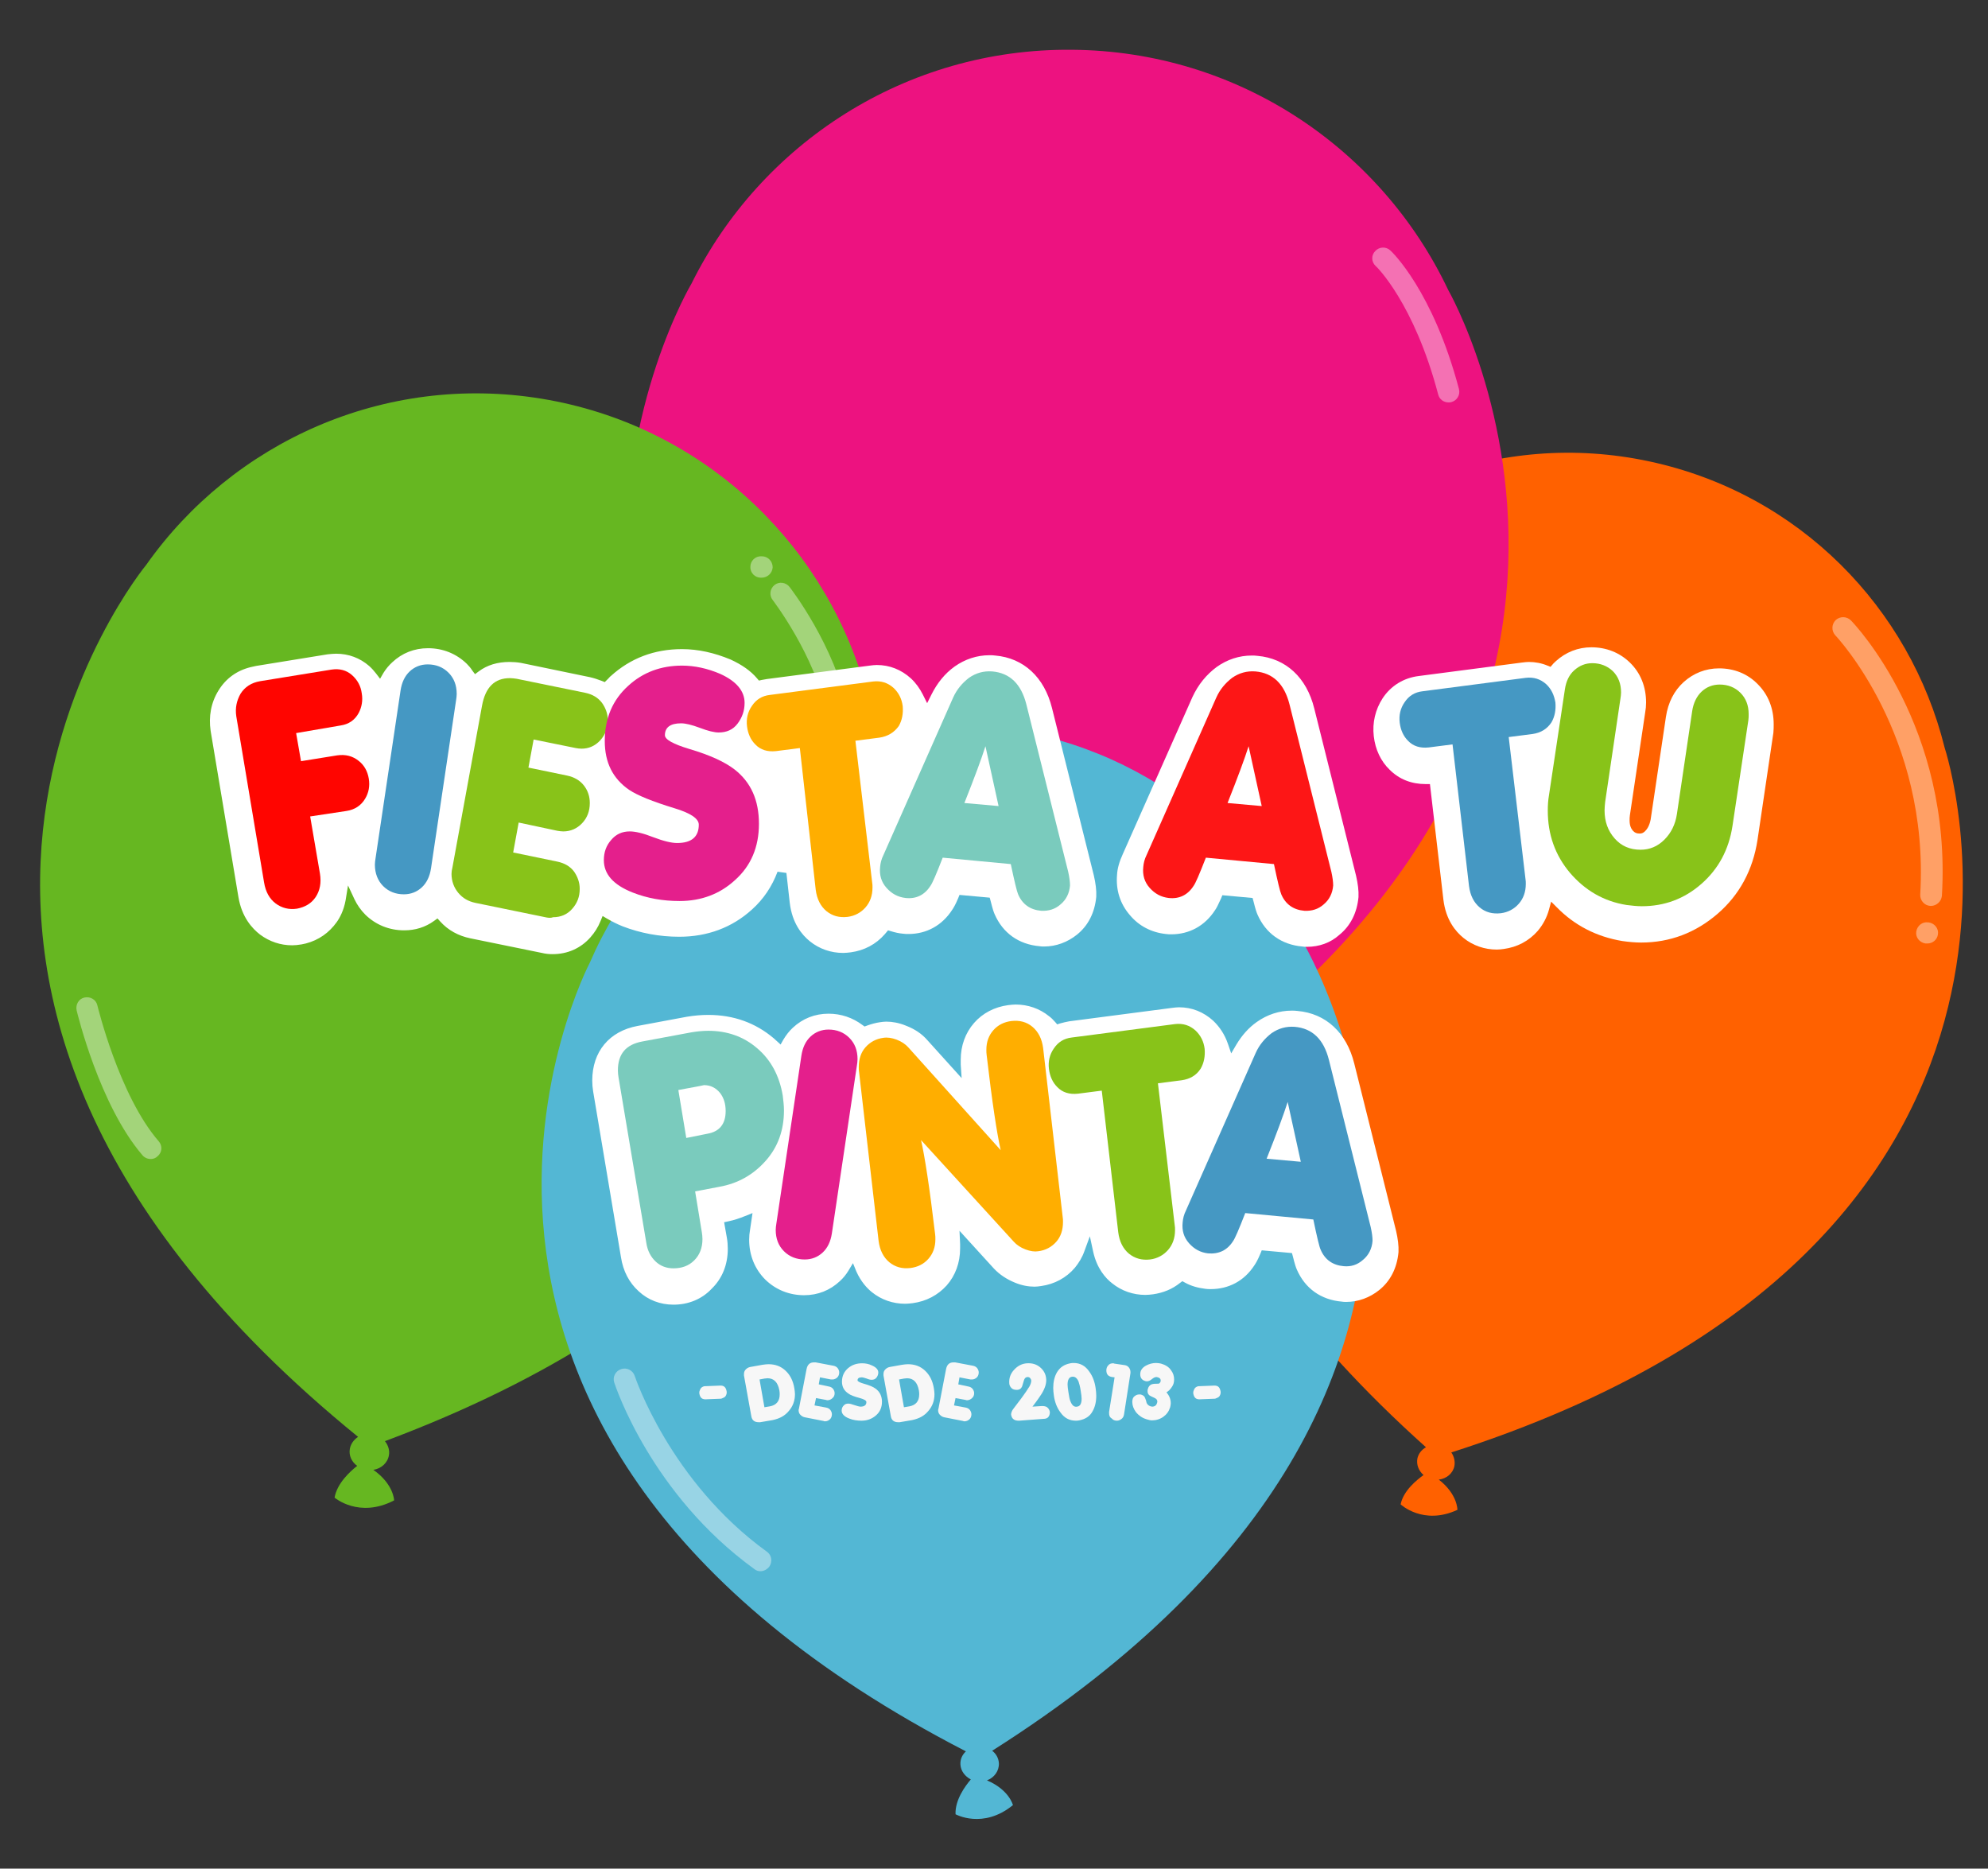 <?xml version="1.0" encoding="UTF-8"?> <!-- Generator: Adobe Illustrator 23.0.2, SVG Export Plug-In . SVG Version: 6.00 Build 0) --> <svg xmlns="http://www.w3.org/2000/svg" xmlns:xlink="http://www.w3.org/1999/xlink" version="1.1" id="Capa_1" x="0px" y="0px" viewBox="0 0 651.2 612" style="enable-background:new 0 0 651.2 612;" xml:space="preserve"><rect x="0" y="0" width="651.2" height="612" fill="#333333" stroke="none"/> <style type="text/css"> .st0{fill:#FF6100;} .st1{fill:#ED1280;} .st2{fill:#66B721;} .st3{fill:#53B7D4;} .st4{opacity:0.4;fill:#FFFFFF;} .st5{fill:#FFFFFF;} .st6{fill:#FF0500;} .st7{fill:#4598C3;} .st8{fill:#88C319;} .st9{fill:#E41F8C;} .st10{fill:#FFAE00;} .st11{fill:#7ACBBD;} .st12{fill:#FD1616;} .st13{fill:#F7F7F7;} </style> <g> <g> <path class="st0" d="M637,244.9c-11.3-45.7-47.6-83.3-96.8-93.8c-49.1-10.5-97.7,9.1-126.6,46.2c0,0-114.9,125.9,53.5,276.7 c-1.4,0.8-2.4,2-2.8,3.6c-0.4,2.1,0.4,4.1,2,5.5c-2.2,1.6-6.6,5.1-7.5,9.6c0,0,7.4,7,18.6,1.8c0,0,0.1-5.1-6.1-9.9 c2.5-0.3,4.6-2,5.1-4.4c0.3-1.6-0.1-3.2-1-4.5C690.7,406.6,637,244.9,637,244.9z"></path> <path class="st1" d="M474.4,95c-21.9-46.2-68.7-78.3-123.3-78.7c-54.5-0.5-101.9,30.8-124.6,76.6c0,0-94.9,158.9,116.9,282.7 c-1.3,1.1-2.1,2.7-2.2,4.5c0,2.3,1.3,4.3,3.4,5.4c-2,2.2-5.9,6.9-5.9,11.8c0,0,9.4,5.8,20.2-2.2c0,0-1-5.4-8.6-9.2 c2.6-0.9,4.4-3.1,4.5-5.8c0-1.8-0.8-3.4-2.1-4.5C566.6,255.4,474.4,95,474.4,95z"></path> <path class="st2" d="M282.9,223.5c-14-47-53.8-84.4-105.4-92.9c-51.7-8.5-101.3,14.3-129.6,54.4c0,0-113.4,136.9,69.4,285.6 c-1.4,0.9-2.4,2.3-2.7,3.9c-0.4,2.2,0.6,4.3,2.4,5.6c-2.3,1.8-6.6,5.7-7.4,10.4c0,0,8,6.9,19.5,0.9c0,0-0.1-5.3-6.8-10 c2.6-0.4,4.7-2.3,5.1-4.8c0.3-1.7-0.3-3.3-1.3-4.6C346.8,389.4,282.9,223.5,282.9,223.5z"></path> <path class="st3" d="M424.8,305.1c-22.7-42-68.1-69.7-119-67.5c-51,2.3-93.7,33.9-112.6,77.7c0,0-80.8,153.1,123.2,258.3 c-1.2,1.1-1.9,2.6-1.8,4.3c0.1,2.1,1.5,3.9,3.4,4.9c-1.8,2.1-5.2,6.7-5,11.4c0,0,9,5,18.8-3c0,0-1.2-5-8.5-8.1 c2.4-0.9,4-3.1,3.9-5.6c-0.1-1.7-0.9-3.1-2.2-4.1C518.9,450.5,424.8,305.1,424.8,305.1z"></path> <path class="st4" d="M632.5,296.7c-0.1,0-0.1,0-0.2,0c-1.9-0.1-3.4-1.8-3.3-3.7c3.1-52.2-27.5-84.6-27.8-84.9 c-1.3-1.4-1.3-3.6,0.1-5c1.4-1.3,3.6-1.3,5,0.1c1.4,1.4,33.1,34.9,29.8,90.2C635.9,295.3,634.3,296.7,632.5,296.7z"></path> <path class="st4" d="M474.5,131.8c-1.6,0-3-1-3.4-2.6c-7.9-30-20.3-42-20.5-42.1c-1.4-1.3-1.5-3.5-0.1-4.9 c1.3-1.4,3.5-1.5,4.9-0.2c0.6,0.5,14,13.3,22.5,45.4c0.5,1.9-0.6,3.8-2.5,4.3C475.1,131.8,474.8,131.8,474.5,131.8z"></path> <path class="st4" d="M249.1,514.6c-0.7,0-1.4-0.2-2-0.7c-33.7-24.4-45.4-59.6-45.9-61.1c-0.6-1.8,0.4-3.8,2.3-4.4 c1.8-0.6,3.8,0.4,4.4,2.2c0.1,0.3,11.5,34.6,43.3,57.6c1.6,1.1,1.9,3.3,0.8,4.9C251.2,514.1,250.1,514.6,249.1,514.6z"></path> <path class="st4" d="M49.4,379.6c-1,0-2-0.4-2.7-1.2c-14.1-16.4-21.3-46.3-21.6-47.5c-0.4-1.9,0.7-3.8,2.6-4.2 c1.9-0.4,3.8,0.7,4.2,2.6c0.1,0.3,7.1,29.5,20.1,44.5c1.3,1.5,1.1,3.7-0.4,4.9C51,379.3,50.2,379.6,49.4,379.6z"></path> <path class="st4" d="M274.5,237.1c-1.6,0-3.1-1.1-3.4-2.8c-4.3-20.1-17.9-37.6-18-37.8c-1.2-1.5-0.9-3.7,0.6-4.9 c1.5-1.2,3.7-0.9,4.9,0.6c0.6,0.8,14.7,19,19.3,40.7c0.4,1.9-0.8,3.8-2.7,4.2C275,237,274.8,237.1,274.5,237.1z"></path> <path class="st4" d="M249.5,189.2C249.5,189.2,249.5,189.2,249.5,189.2l-0.3,0c-1.9,0-3.5-1.6-3.4-3.6c0-1.9,1.6-3.5,3.6-3.4h0.2 c1.9,0,3.5,1.6,3.5,3.6C253,187.7,251.4,189.2,249.5,189.2z"></path> <path class="st4" d="M631.4,309c-0.2,0-0.3,0-0.5,0l-0.2,0c-1.9-0.3-3.3-2-3-3.9c0.3-1.9,2-3.3,3.9-3l0.2,0c1.9,0.3,3.3,2,3,3.9 C634.6,307.7,633.1,309,631.4,309z"></path> <g> <path class="st5" d="M181,312.5c-1.1,0-2.3-0.1-3.5-0.4l-23.5-4.8c-3.8-0.8-7.2-2.6-9.8-5.5l-0.9-1l-1.1,0.8 c-2.9,2.1-6.2,3.1-9.8,3.1c-4.9,0-9.3-1.8-12.7-5.1c-1.5-1.5-2.7-3.2-3.6-5.1L114,290l-0.8,4.9c-0.6,3.3-1.9,5.7-2.9,7.1 c-2.5,3.5-5.9,5.9-10.1,7c-0.5,0.1-0.9,0.2-1.4,0.3c-1.2,0.2-2.2,0.3-3.1,0.3c-3.8,0-7.4-1.2-10.5-3.5c-2.6-2-6-5.7-7.1-12.3 L69,239.4c-0.7-4.7,0.1-9.3,2.6-13.3c2.4-3.9,6-6.5,10.5-7.6c0.6-0.1,1.2-0.3,1.8-0.4l23.4-3.8c1-0.1,1.9-0.2,2.8-0.2 c4.1,0,7.8,1.4,10.8,4c0.9,0.8,1.6,1.6,2.3,2.5l1.3,1.7l1.1-1.9c0.8-1.3,1.8-2.5,2.9-3.5c3.2-3,7.2-4.6,11.7-4.6 c4.9,0,9.3,1.8,12.7,5.1c0.7,0.7,1.3,1.4,1.8,2.2l0.9,1.2l1.2-0.9c2.8-2.1,6.2-3.1,10.1-3.1c1.2,0,2.5,0.1,3.7,0.3l22.7,4.7 c1.3,0.3,2.5,0.7,3.8,1.2l1,0.4l1.2-1.2c0.3-0.3,0.5-0.6,0.8-0.8c6.4-5.8,14.2-8.8,23.3-8.8c5.3,0,10.6,1.2,15.9,3.4 c3.7,1.7,6.6,3.7,8.7,6.2l0.6,0.7l0.9-0.2c0.6-0.1,1.1-0.2,1.7-0.3l33.7-4.4c0.8-0.1,1.6-0.2,2.3-0.2c4.2,0,8,1.5,11.2,4.4 c1.6,1.5,2.9,3.3,3.9,5.3l1.4,2.8l1.4-2.8c1.9-3.8,4.4-6.9,7.6-9.2c3.4-2.4,7.3-3.7,11.4-3.7c0.6,0,1.3,0,1.9,0.1 c9.3,0.8,16.1,7.1,18.6,17.2l13.7,54.8c0.6,2.6,0.9,4.9,0.8,7c-0.5,5.3-2.7,9.5-6.3,12.4c-3.1,2.5-6.9,3.9-10.8,3.9 c-0.5,0-1,0-1.5-0.1c-6.8-0.6-12-4.3-14.7-10.5c-0.3-0.7-0.6-1.5-1.3-4.3l-0.3-1.1l-9.9-0.9l-0.4,1c-1,2.4-1.6,3.3-2,3.9 c-3.3,5.1-8.4,7.9-14.3,7.9c-0.6,0-1.2,0-1.8-0.1c-1.3-0.1-2.6-0.4-3.9-0.8l-1-0.3l-1.1,1.3c-2.9,3.3-6.7,5.3-11.1,5.9 c-0.9,0.1-1.7,0.2-2.5,0.2c-4,0-7.8-1.3-10.9-3.8c-2.6-2.1-5.8-5.9-6.6-12.6l-1.1-9.8l-2.9-0.4c-1.8,4.8-4.6,9-8.4,12.4 c-6.5,5.9-14.6,8.9-23.8,8.9c-6.5,0-12.8-1.2-18.5-3.4c-1.8-0.7-3.5-1.6-5.1-2.5l-1.5-0.9l-0.7,1.7c-0.8,2-1.9,3.7-3.3,5.3 C190.2,310.6,185.9,312.5,181,312.5z"></path> <path class="st5" d="M428.1,310.1c-0.5,0-1,0-1.5-0.1c-6.8-0.6-12-4.3-14.7-10.5c-0.3-0.7-0.6-1.5-1.3-4.3l-0.3-1.1l-9.9-0.9 l-0.4,1c-1,2.2-1.5,3.2-2,3.9c-3.3,5.1-8.4,7.9-14.3,7.9c-0.6,0-1.2,0-1.8-0.1c-4.7-0.5-8.8-2.6-11.8-6.2 c-3.2-3.7-4.6-8.2-4.2-13.1c0.1-2.2,0.8-4.5,1.9-6.9l22.8-51.4c1.9-4.1,4.6-7.4,8-9.9c3.4-2.4,7.3-3.7,11.4-3.7 c0.6,0,1.3,0,1.9,0.1c9.3,0.8,16.1,7.1,18.6,17.2l13.7,54.8c0.6,2.6,0.9,4.9,0.8,7c-0.5,5.3-2.7,9.5-6.3,12.4 C435.8,308.8,432.1,310.1,428.1,310.1z"></path> <path class="st5" d="M490.3,311c-4,0-7.8-1.3-10.9-3.8c-2.6-2.1-5.8-5.9-6.6-12.6l-4.4-37.8h-1.4c-4.7,0-8.7-1.6-11.8-4.7 c-2.9-2.8-4.7-6.6-5.2-11c-0.5-4.4,0.5-8.7,2.9-12.4c2.7-4.1,6.9-6.7,11.9-7.3l33.7-4.4c0.8-0.1,1.6-0.2,2.3-0.2 c2.1,0,4.2,0.4,6.1,1.2l1,0.4l0.7-0.8c0.3-0.4,0.7-0.7,1.1-1.1c3.2-2.9,7.2-4.5,11.6-4.5c4.8,0,9.2,1.7,12.6,5 c3.5,3.4,5.3,7.9,5.3,13.1c0,1.1-0.1,2.2-0.3,3.3l-5,33.6c-0.1,0.6-0.1,1.2-0.1,1.7c0,1.9,0.6,2.8,1.1,3.4 c0.6,0.6,1.1,0.9,2.2,0.9c0.7,0,1.2-0.2,1.8-0.8c0.6-0.6,1.4-1.7,1.8-3.8l5-33.6c0.7-4.7,2.7-8.6,5.8-11.4 c3.2-2.9,7.2-4.5,11.6-4.5c5,0,9.4,1.8,12.7,5.2c3.4,3.4,5.2,7.9,5.2,13.1c0,0.9,0,1.8-0.1,2.8l-5.2,35.1 c-1.5,9.8-5.9,18-13.1,24.2c-7.2,6.2-15.6,9.4-25,9.4c-2,0-4.1-0.2-6.2-0.5c-8.4-1.4-15.6-5.1-21.4-11l-1.9-1.9l-0.7,2.6 c-0.7,2.6-2,5-3.7,7c-2.9,3.3-6.7,5.3-11.1,5.9C491.9,310.9,491.1,311,490.3,311z"></path> <path class="st5" d="M220.6,427.3c-4.3,0-8.3-1.5-11.4-4.4c-3.1-2.8-5.1-6.6-5.8-11.2l-9.1-54.2c-0.2-1.2-0.3-2.4-0.3-3.6 c0-9.5,5.6-16.2,14.9-17.9l16.1-3c2.4-0.4,4.7-0.6,7-0.6c8.3,0,15.5,2.6,21.5,7.7l2.2,2l0.9-1.6c0.9-1.5,1.9-2.8,3.1-3.9 c3.2-3,7.2-4.6,11.7-4.6c4.1,0,7.9,1.3,11.1,3.7l0.7,0.5l0.8-0.3c1.4-0.5,2.8-0.9,4.2-1.1c0.7-0.1,1.4-0.2,2.1-0.2 c2,0,4.2,0.4,6.4,1.3c2.9,1.1,5.3,2.7,7.1,4.8l11.2,12.4l-0.3-4.4c0-0.5,0-1.1,0-1.6c0-4.6,1.5-8.8,4.4-12.1 c2.8-3.2,6.7-5.2,11.1-5.8c0.9-0.1,1.7-0.2,2.5-0.2c4,0,7.8,1.3,10.9,3.8c0.7,0.5,1.4,1.2,2.1,2l0.6,0.7l0.9-0.3 c1-0.3,2-0.5,3-0.7l33.7-4.4c0.8-0.1,1.6-0.2,2.3-0.2c4.2,0,8,1.5,11.2,4.4c2.2,2.1,3.8,4.6,4.8,7.5l1.1,3.2l1.7-2.9 c1.8-3,4-5.5,6.7-7.4c3.4-2.4,7.3-3.7,11.4-3.7c0.6,0,1.3,0,1.9,0.1c9.3,0.8,16.1,7.1,18.6,17.2l13.7,54.8c0.6,2.6,0.9,4.9,0.8,7 c-0.5,5.3-2.7,9.5-6.3,12.4c-3.1,2.5-6.9,3.9-10.8,3.9c-0.5,0-1,0-1.5-0.1c-6.8-0.6-12-4.3-14.7-10.5c-0.3-0.7-0.6-1.5-1.3-4.3 l-0.3-1.1l-9.9-0.9l-0.4,1c-1,2.4-1.6,3.3-2,3.9c-3.3,5.1-8.4,7.8-14.3,7.8c-0.6,0-1.2,0-1.8-0.1c-2.4-0.3-4.6-0.9-6.6-2 l-0.9-0.5l-0.8,0.6c-2.5,2-5.4,3.2-8.8,3.7c-0.9,0.1-1.7,0.2-2.5,0.2c-4,0-7.8-1.3-10.9-3.8c-2.2-1.7-5-4.9-6.2-10.3l-1.1-5.1 l-1.8,4.9c-0.7,2-1.8,3.8-3.1,5.4c-2.8,3.3-6.7,5.4-11.1,6c-0.7,0.1-1.4,0.2-2.1,0.2c-2.1,0-4.2-0.4-6.4-1.3 c-2.7-1.1-5-2.6-6.9-4.6l-11.3-12.4l0.2,4.3c0,0.5,0,1,0,1.5c0,4.6-1.5,8.8-4.4,12.1c-2.9,3.2-6.7,5.2-11.1,5.8 c-0.9,0.1-1.7,0.2-2.5,0.2c-4,0-7.8-1.3-10.9-3.8c-1.5-1.2-3.6-3.4-5.1-6.8l-1.1-2.7l-1.5,2.5c-0.8,1.3-1.7,2.4-2.8,3.4 c-3.2,3-7.2,4.6-11.7,4.6c-4.9,0-9.3-1.8-12.7-5.1c-3.4-3.4-5.3-7.9-5.3-13.1c0-1.1,0.1-2.2,0.3-3.3l0.8-5.4l-2.5,1 c-1.7,0.7-3.5,1.3-5.4,1.7l-1.4,0.3l0.9,5.1c0.2,1.1,0.3,2.4,0.3,3.6c0,5.2-1.8,9.7-5.3,13.1 C229.9,425.5,225.5,427.3,220.6,427.3z"></path> <path class="st6" d="M111.6,237.6L97,240.1l1.6,9.2l11.8-1.9c2.8-0.4,5.1,0.2,7.1,1.8c1.8,1.4,2.9,3.4,3.3,5.8 c0.4,2.4,0,4.6-1.2,6.6c-1.3,2.2-3.4,3.6-6.1,4l-11.9,1.8l3.2,18.7c0.5,3,0,5.6-1.4,7.7c-1.4,2.1-3.5,3.3-6.1,3.8 c-2.6,0.4-5-0.2-7-1.7c-2-1.5-3.3-3.8-3.8-6.9l-9.1-54.4c-0.4-2.7,0.1-5.1,1.4-7.4c1.4-2.2,3.5-3.6,6.4-4.1l23.4-3.8 c2.6-0.4,4.9,0.2,6.7,1.8c1.8,1.6,2.9,3.6,3.2,6c0.4,2.3,0,4.5-1,6.4C116.2,235.9,114.2,237.2,111.6,237.6z"></path> <path class="st7" d="M122.8,283.2c0-0.7,0.1-1.3,0.2-2l8.2-55c0.4-2.7,1.4-4.8,3-6.3c1.6-1.5,3.6-2.3,5.9-2.3 c2.7,0,5,0.9,6.8,2.7c1.8,1.8,2.7,4.1,2.7,7c0,0.7-0.1,1.3-0.2,2l-8.2,55c-0.4,2.7-1.4,4.8-3,6.3c-1.6,1.5-3.6,2.3-5.9,2.3 c-2.7,0-5-0.9-6.8-2.7C123.8,288.5,122.8,286.1,122.8,283.2z"></path> <path class="st8" d="M179.1,300.5l-23.4-4.8c-2.3-0.5-4.1-1.5-5.6-3.3c-1.4-1.7-2.2-3.8-2.2-6.2c0-0.6,0.1-1.3,0.3-2.1l9.7-53 c1.1-6,4.1-9,9.1-9c0.7,0,1.5,0.1,2.2,0.2l22.5,4.6c2.4,0.5,4.2,1.6,5.5,3.3c1.2,1.7,1.9,3.6,1.9,5.7c0,2.6-0.8,4.7-2.5,6.6 c-1.7,1.8-3.7,2.7-6.1,2.7c-0.7,0-1.3-0.1-1.9-0.2l-13.8-2.8l-1.7,9.2l12.6,2.6c2.4,0.5,4.3,1.6,5.6,3.3c1.3,1.7,1.9,3.6,1.9,5.7 c0,2.6-0.8,4.8-2.5,6.6c-1.7,1.8-3.8,2.7-6.2,2.7c-0.6,0-1.3-0.1-1.9-0.2l-12.7-2.7l-1.8,9.8l14.5,3c2.3,0.5,4.1,1.5,5.4,3.2 c1.2,1.7,1.9,3.6,1.9,5.7c0,2.6-0.8,4.7-2.5,6.6c-1.6,1.8-3.7,2.7-6.2,2.7C180.4,300.7,179.8,300.6,179.1,300.5z"></path> <path class="st9" d="M222.6,295.1c-5.5,0-10.6-0.9-15.4-2.8c-6.3-2.5-9.4-6-9.4-10.6c0-2.6,0.8-4.8,2.4-6.6 c1.6-1.9,3.6-2.8,6.1-2.8c1.8,0,4.4,0.6,7.7,1.9c3.4,1.3,6,1.9,7.8,1.9c4.7,0,7.1-2,7.1-6c0-2-2.7-3.8-8-5.4 c-7.2-2.2-12.1-4.2-14.8-6c-5.4-3.7-8-9-8-16c0-7.5,2.6-13.5,7.7-18.1c4.8-4.4,10.7-6.6,17.6-6.6c4.1,0,8.3,0.9,12.5,2.7 c5.3,2.4,8,5.6,8,9.5c0,2.6-0.8,4.8-2.3,6.8c-1.5,2-3.6,2.9-6.2,2.9c-1.4,0-3.5-0.5-6.1-1.5c-2.7-1-4.7-1.5-6.2-1.5 c-3.5,0-5.3,1.3-5.3,3.9c0,1.4,2.7,2.9,8,4.5c6.8,2,11.7,4.3,14.8,6.7c5.4,4.2,8,10.1,8,17.8c0,7.6-2.6,13.8-7.9,18.5 C235.8,292.8,229.7,295.1,222.6,295.1z"></path> <path class="st10" d="M288,241.6l-7.8,1l5.5,46.5c0.1,0.5,0.1,1,0.1,1.6c0,2.6-0.8,4.8-2.3,6.5c-1.5,1.7-3.5,2.8-5.9,3.1 c-2.7,0.3-4.9-0.3-6.9-1.9c-1.9-1.6-3.1-3.9-3.5-7L262,245l-7.8,1c-2.8,0.3-5.1-0.4-6.8-2.2c-1.5-1.5-2.4-3.5-2.7-5.9 c-0.3-2.4,0.2-4.7,1.6-6.7c1.4-2.1,3.3-3.3,5.9-3.6l33.8-4.4c2.6-0.3,4.8,0.4,6.7,2.1c1.7,1.6,2.7,3.6,3,6 c0.2,2.4-0.2,4.6-1.3,6.5C292.9,239.9,290.8,241.2,288,241.6z"></path> <path class="st11" d="M341.1,298.3c-3.6-0.3-6.2-2.1-7.6-5.4c-0.4-0.9-1.2-4.2-2.4-9.9l-22.3-2.1c-2.1,5.4-3.4,8.4-4,9.2 c-1.9,3-4.7,4.4-8.2,4c-2.5-0.3-4.5-1.4-6.2-3.3c-1.7-1.9-2.4-4.2-2.1-6.9c0.1-1.2,0.4-2.5,1.1-3.9l22.8-51.5 c1.2-2.7,3-4.8,5.2-6.5c2.3-1.6,4.8-2.3,7.6-2.1c5.8,0.5,9.5,4.1,11.2,10.8l13.7,54.8c0.4,1.8,0.6,3.3,0.6,4.5 c-0.2,2.6-1.3,4.7-3.1,6.2C345.6,297.8,343.5,298.4,341.1,298.3z M322.8,244.4c-1.3,4.1-3.6,10.3-6.9,18.6l11.2,1L322.8,244.4z"></path> <path class="st12" d="M427.3,298.3c-3.6-0.3-6.2-2.1-7.6-5.4c-0.4-0.9-1.2-4.2-2.4-9.9l-22.3-2.1c-2.1,5.4-3.4,8.4-4,9.2 c-1.9,3-4.7,4.4-8.2,4c-2.5-0.3-4.5-1.4-6.2-3.3c-1.7-1.9-2.4-4.2-2.1-6.9c0.1-1.2,0.4-2.5,1.1-3.9l22.8-51.5 c1.2-2.7,3-4.8,5.2-6.5c2.3-1.6,4.8-2.3,7.6-2.1c5.8,0.5,9.5,4.1,11.2,10.8l13.7,54.8c0.4,1.8,0.6,3.3,0.6,4.5 c-0.2,2.6-1.3,4.7-3.1,6.2C431.8,297.8,429.7,298.4,427.3,298.3z M409,244.4c-1.3,4.1-3.6,10.3-6.9,18.6l11.2,1L409,244.4z"></path> <path class="st7" d="M502,240.4l-7.8,1l5.5,46.5c0.1,0.5,0.1,1.1,0.1,1.6c0,2.6-0.8,4.8-2.3,6.5c-1.5,1.7-3.5,2.8-5.9,3.1 c-2.7,0.3-5-0.3-6.9-1.9c-1.9-1.6-3.1-3.9-3.5-7l-5.4-46.4l-7.8,1c-2.8,0.3-5.1-0.4-6.8-2.2c-1.5-1.5-2.4-3.5-2.7-5.9 c-0.3-2.4,0.2-4.7,1.6-6.7c1.4-2.1,3.3-3.3,5.9-3.6l33.8-4.4c2.6-0.3,4.8,0.4,6.7,2.1c1.7,1.6,2.6,3.6,3,6 c0.2,2.4-0.2,4.6-1.3,6.5C506.8,238.7,504.8,240,502,240.4z"></path> <path class="st8" d="M532.8,296.4c-7.5-1.2-13.6-4.8-18.5-10.5c-4.9-5.8-7.3-12.6-7.3-20.4c0-1.7,0.1-3.4,0.4-5.1l5.2-34.6 c0.4-2.7,1.4-4.8,3.1-6.3c1.7-1.5,3.6-2.3,5.9-2.3c2.6,0,4.9,0.9,6.7,2.6c1.8,1.8,2.7,4.1,2.7,7c0,0.7-0.1,1.3-0.2,2l-5,33.8 c-0.1,1-0.2,1.9-0.2,2.8c0,3.7,1.1,6.7,3.3,9.2c2.2,2.5,5,3.7,8.5,3.7c3,0,5.6-1.1,7.8-3.3c2.2-2.2,3.6-5,4.1-8.4l5-33.7 c0.4-2.7,1.5-4.9,3.1-6.4c1.6-1.5,3.6-2.3,5.9-2.3c2.7,0,5,0.9,6.8,2.7c1.8,1.8,2.7,4.1,2.7,7c0,0.7,0,1.3-0.1,2l-5.2,34.6 c-1.2,7.8-4.6,14.1-10.2,19c-5.6,4.9-12.1,7.3-19.5,7.3C536.1,296.8,534.5,296.6,532.8,296.4z"></path> <path class="st11" d="M235.6,388.7l-7.9,1.5l2.2,13.4c0.1,0.7,0.2,1.4,0.2,2.2c0,2.9-0.9,5.2-2.7,7c-1.8,1.8-4.1,2.6-6.8,2.6 c-2.2,0-4.2-0.7-5.8-2.2c-1.6-1.5-2.7-3.5-3.1-6.2l-9.1-54.2c-0.1-0.7-0.2-1.4-0.2-2.2c0-5.4,2.6-8.5,8-9.5l16.1-3 c1.8-0.3,3.7-0.5,5.5-0.5c6.2,0,11.6,1.9,16,5.7c4.5,3.8,7.3,9,8.4,15.5c0.2,1.7,0.4,3.3,0.4,4.9c0,6.5-2,12-6,16.5 C246.8,384.7,241.8,387.6,235.6,388.7z M229.2,355.7l-7,1.3l2.6,15.7l7-1.4c3.9-0.7,5.9-3.2,5.9-7.4c0-2.4-0.6-4.3-1.8-5.9 c-1.4-1.7-3.1-2.6-5.3-2.6C230.2,355.5,229.7,355.6,229.2,355.7z"></path> <path class="st9" d="M254.1,402.8c0-0.7,0.1-1.3,0.2-2l8.2-55c0.4-2.7,1.4-4.8,3-6.3c1.6-1.5,3.6-2.3,5.9-2.3 c2.7,0,5,0.9,6.8,2.7c1.8,1.8,2.7,4.1,2.7,7c0,0.7-0.1,1.3-0.2,2l-8.2,55c-0.4,2.7-1.4,4.8-3,6.3c-1.6,1.5-3.6,2.3-5.9,2.3 c-2.7,0-5-0.9-6.8-2.7C255,408,254.1,405.7,254.1,402.8z"></path> <path class="st10" d="M327.8,376.7c-1.2-5.2-2.8-15.6-4.6-31.1c-0.1-0.6-0.1-1.2-0.1-1.8c0-2.6,0.8-4.7,2.3-6.4 c1.5-1.7,3.5-2.7,5.9-3c2.7-0.3,5,0.3,6.9,1.9c1.9,1.6,3.1,3.9,3.5,7l6.4,55.3c0.1,0.5,0.1,1,0.1,1.6c0,2.6-0.7,4.8-2.2,6.5 c-1.5,1.7-3.5,2.8-5.9,3.1c-1.2,0.2-2.6,0-4.2-0.6c-1.6-0.6-2.9-1.5-3.8-2.5l-30.4-33.3c1.2,5.2,2.8,15.5,4.6,30.7 c0.1,0.6,0.1,1.2,0.1,1.8c0,2.6-0.8,4.7-2.3,6.4c-1.5,1.7-3.5,2.7-5.9,3c-2.7,0.3-4.9-0.3-6.9-1.9c-1.9-1.6-3.1-3.9-3.5-7 l-6.4-55.3c-0.1-0.5-0.1-1-0.1-1.6c0-2.6,0.7-4.8,2.2-6.5c1.5-1.7,3.5-2.8,5.9-3.1c1.2-0.2,2.7,0,4.3,0.6 c1.6,0.6,2.9,1.5,3.8,2.5L327.8,376.7z"></path> <path class="st8" d="M387.1,353.8l-7.8,1l5.5,46.5c0.1,0.5,0.1,1,0.1,1.6c0,2.6-0.8,4.8-2.3,6.5c-1.5,1.7-3.5,2.8-5.9,3.1 c-2.6,0.3-4.9-0.3-6.9-1.9c-1.9-1.6-3.1-3.9-3.5-7l-5.4-46.4l-7.8,1c-2.8,0.3-5.1-0.4-6.8-2.2c-1.5-1.5-2.4-3.5-2.7-5.9 c-0.3-2.4,0.2-4.7,1.6-6.7c1.4-2.1,3.3-3.3,5.9-3.6l33.8-4.4c2.6-0.3,4.8,0.4,6.7,2.1c1.7,1.6,2.7,3.6,3,6 c0.2,2.4-0.2,4.6-1.3,6.5C391.9,352.2,389.8,353.4,387.1,353.8z"></path> <path class="st7" d="M440.2,414.7c-3.6-0.3-6.2-2.1-7.6-5.4c-0.4-0.8-1.2-4.1-2.4-9.9l-22.3-2.1c-2.1,5.4-3.4,8.4-4,9.2 c-1.9,3-4.7,4.3-8.2,4c-2.5-0.3-4.5-1.4-6.2-3.3c-1.7-1.9-2.4-4.2-2.1-6.9c0.1-1.2,0.4-2.5,1.1-3.9l22.8-51.5 c1.2-2.7,3-4.8,5.2-6.5c2.3-1.6,4.8-2.3,7.6-2.1c5.8,0.5,9.5,4.1,11.2,10.8l13.7,54.8c0.4,1.8,0.6,3.3,0.6,4.5 c-0.2,2.6-1.3,4.7-3.1,6.2C444.6,414.3,442.5,414.9,440.2,414.7z M421.8,360.9c-1.3,4.1-3.6,10.3-6.9,18.6l11.2,1L421.8,360.9z"></path> </g> </g> <g> <g> <path class="st13" d="M253.1,465.1l-4.1,0.7c-0.1,0-0.3,0-0.5,0c-1.4,0-2.2-0.7-2.4-2l-2.4-13.3c0-0.2,0-0.3,0-0.5 c0-0.6,0.2-1.1,0.6-1.5c0.4-0.4,0.9-0.7,1.5-0.8l3.9-0.7c0.7-0.1,1.4-0.2,2-0.2c2.3,0,4.1,0.7,5.6,2.1c1.5,1.4,2.5,3.3,2.9,5.8 c0.1,0.7,0.2,1.3,0.2,1.9c0,2.2-0.7,4-2,5.5C257.1,463.7,255.4,464.6,253.1,465.1z M250.4,451.5l-1.6,0.3l1.6,9.1l1.8-0.3 c2.1-0.4,3.2-1.7,3.2-3.9c0-0.4,0-0.8-0.1-1.3c-0.5-2.7-1.8-4-3.9-4C251.1,451.4,250.8,451.5,250.4,451.5z"></path> <path class="st13" d="M269.8,465.4l-6.1-1.2c-0.6-0.1-1.1-0.4-1.5-0.8c-0.4-0.4-0.6-0.9-0.6-1.5c0-0.2,0-0.3,0.1-0.5l2.5-13 c0.3-1.5,1.1-2.2,2.4-2.2c0.2,0,0.4,0,0.6,0l5.8,1.1c0.6,0.1,1.1,0.4,1.4,0.8c0.3,0.4,0.5,0.9,0.5,1.4c0,0.6-0.2,1.2-0.6,1.6 c-0.4,0.4-1,0.7-1.6,0.7c-0.2,0-0.3,0-0.5,0l-3.6-0.7l-0.4,2.3l3.3,0.7c0.6,0.1,1.1,0.4,1.4,0.8c0.3,0.4,0.5,0.9,0.5,1.4 c0,0.6-0.2,1.2-0.7,1.6c-0.4,0.4-1,0.7-1.6,0.7c-0.2,0-0.3,0-0.5-0.1l-3.3-0.6l-0.5,2.4l3.8,0.7c0.6,0.1,1.1,0.4,1.4,0.8 c0.3,0.4,0.5,0.9,0.5,1.4c0,0.6-0.2,1.2-0.6,1.6c-0.4,0.4-1,0.7-1.6,0.7C270.1,465.5,270,465.5,269.8,465.4z"></path> <path class="st13" d="M282.2,465.3c-1.4,0-2.8-0.2-4-0.7c-1.6-0.6-2.5-1.5-2.5-2.6c0-0.6,0.2-1.2,0.6-1.6 c0.4-0.5,0.9-0.7,1.6-0.7c0.5,0,1.1,0.2,2,0.5c0.9,0.3,1.6,0.5,2,0.5c1.2,0,1.9-0.5,1.9-1.5c0-0.5-0.7-0.9-2.1-1.3 c-1.9-0.5-3.2-1-3.8-1.5c-1.4-0.9-2.1-2.2-2.1-3.9c0-1.8,0.7-3.3,2-4.4c1.3-1.1,2.8-1.6,4.6-1.6c1.1,0,2.2,0.2,3.2,0.7 c1.4,0.6,2.1,1.4,2.1,2.3c0,0.6-0.2,1.2-0.6,1.7c-0.4,0.5-0.9,0.7-1.6,0.7c-0.4,0-0.9-0.1-1.6-0.4c-0.7-0.2-1.2-0.4-1.6-0.4 c-0.9,0-1.4,0.3-1.4,1c0,0.3,0.7,0.7,2.1,1.1c1.8,0.5,3,1,3.8,1.6c1.4,1,2.1,2.5,2.1,4.3c0,1.9-0.7,3.4-2,4.5 C285.6,464.7,284.1,465.3,282.2,465.3z"></path> <path class="st13" d="M298.8,465.1l-4.1,0.7c-0.1,0-0.3,0-0.5,0c-1.4,0-2.2-0.7-2.4-2l-2.4-13.3c0-0.2,0-0.3,0-0.5 c0-0.6,0.2-1.1,0.6-1.5s0.9-0.7,1.5-0.8l3.9-0.7c0.7-0.1,1.4-0.2,2-0.2c2.3,0,4.1,0.7,5.6,2.1c1.5,1.4,2.5,3.3,2.9,5.8 c0.1,0.7,0.2,1.3,0.2,1.9c0,2.2-0.7,4-2,5.5C302.8,463.7,301.1,464.6,298.8,465.1z M296.1,451.5l-1.6,0.3l1.6,9.1l1.8-0.3 c2.1-0.4,3.2-1.7,3.2-3.9c0-0.4,0-0.8-0.1-1.3c-0.5-2.7-1.8-4-3.9-4C296.8,451.4,296.5,451.5,296.1,451.5z"></path> <path class="st13" d="M315.5,465.4l-6.1-1.2c-0.6-0.1-1.1-0.4-1.5-0.8c-0.4-0.4-0.6-0.9-0.6-1.5c0-0.2,0-0.3,0.1-0.5l2.5-13 c0.3-1.5,1.1-2.2,2.4-2.2c0.2,0,0.4,0,0.6,0l5.8,1.1c0.6,0.1,1.1,0.4,1.4,0.8c0.3,0.4,0.5,0.9,0.5,1.4c0,0.6-0.2,1.2-0.6,1.6 c-0.4,0.4-1,0.7-1.6,0.7c-0.2,0-0.3,0-0.5,0l-3.6-0.7l-0.4,2.3l3.3,0.7c0.6,0.1,1.1,0.4,1.4,0.8c0.3,0.4,0.5,0.9,0.5,1.4 c0,0.6-0.2,1.2-0.7,1.6c-0.4,0.4-1,0.7-1.6,0.7c-0.2,0-0.3,0-0.5-0.1l-3.3-0.6l-0.5,2.4l3.8,0.7c0.6,0.1,1.1,0.4,1.4,0.8 c0.3,0.4,0.5,0.9,0.5,1.4c0,0.6-0.2,1.2-0.6,1.6s-1,0.7-1.6,0.7C315.8,465.5,315.6,465.5,315.5,465.4z"></path> <path class="st13" d="M341.8,464.7l-8,0.6c-0.7,0-1.3-0.1-1.7-0.4c-0.5-0.3-0.8-0.9-0.9-1.6c0-0.5,0.2-1.1,0.6-1.7 c0.9-1.2,1.9-2.5,2.8-3.7c1.1-1.5,2-2.8,2.6-3.8c0.4-0.7,0.6-1.4,0.6-1.9c0-0.4-0.2-0.6-0.4-0.9c-0.2-0.2-0.5-0.3-0.8-0.3 c-0.6,0-1,0.4-1.2,1.1c-0.2,0.7-0.4,1.3-0.6,2c-0.3,0.7-0.9,1.1-1.7,1.1c-0.7,0-1.3-0.1-1.8-0.6c-0.4-0.4-0.7-1-0.7-1.6 c-0.1-1.7,0.4-3.1,1.6-4.4c1.2-1.3,2.6-2,4.2-2.1c1.7-0.1,3.1,0.3,4.3,1.3s1.9,2.3,2,3.9c0.1,1.4-0.4,3-1.5,4.8 c-0.4,0.6-1.3,2-3,4.2l3.1-0.2c0.7,0,1.3,0.1,1.7,0.4c0.5,0.4,0.8,0.9,0.9,1.6c0,0.7-0.2,1.3-0.6,1.7 C343,464.5,342.5,464.7,341.8,464.7z"></path> <path class="st13" d="M353.5,465.2c-0.4,0.1-0.8,0.1-1.1,0.1c-2.1,0-3.8-0.9-5.1-2.8c-1.1-1.5-1.8-3.3-2.1-5.5 c-0.1-0.8-0.2-1.6-0.2-2.4c0-2,0.4-3.7,1.2-5.1c1-1.7,2.4-2.6,4.4-3c0.4-0.1,0.8-0.1,1.1-0.1c2.1,0,3.8,0.9,5.1,2.8 c1.1,1.5,1.8,3.3,2.1,5.5c0.1,0.8,0.2,1.6,0.2,2.4c0,2-0.4,3.7-1.2,5.1C357,463.9,355.5,464.8,353.5,465.2z M351.2,450.9 c-1,0.1-1.5,1-1.5,2.6c0,0.5,0.1,1.4,0.3,2.6c0.2,1.4,0.4,2.4,0.7,3c0.5,1.2,1.2,1.8,2.1,1.6c1-0.1,1.5-1,1.5-2.6 c0-0.6-0.1-1.4-0.3-2.6c-0.2-1.4-0.5-2.4-0.7-3C352.8,451.3,352.1,450.8,351.2,450.9z"></path> <path class="st13" d="M363.3,462.9c0-0.2,0-0.3,0-0.5l1.8-11.3l-0.8-0.1c-1.3-0.2-1.9-0.9-1.9-2.2c0-0.6,0.2-1.2,0.6-1.6 c0.4-0.5,0.9-0.7,1.6-0.7c0.1,0,0.3,0,0.4,0.1l3.4,0.5c0.6,0.1,1,0.3,1.4,0.8c0.3,0.4,0.5,0.9,0.5,1.4c0,0.1,0,0.3,0,0.4 l-2.1,13.5c-0.1,0.7-0.4,1.2-0.8,1.5s-0.9,0.6-1.5,0.6c-0.7,0-1.3-0.2-1.7-0.7C363.5,464.2,363.3,463.6,363.3,462.9z"></path> <path class="st13" d="M375.8,464.9c-1.5-0.4-2.7-1.2-3.7-2.4c-0.8-1.1-1.2-2.2-1.2-3.3c0-0.3,0-0.6,0.1-0.9 c0.1-0.5,0.4-0.9,0.9-1.2c0.4-0.3,0.9-0.4,1.4-0.4c0.2,0,0.4,0,0.6,0.1c0.6,0.2,1,0.5,1.2,1.1c0.2,0.5,0.4,1,0.5,1.6 c0.3,0.6,0.7,0.9,1.3,1.1c0.2,0,0.3,0.1,0.5,0.1c0.8,0,1.4-0.4,1.6-1.2c0.1-0.2,0.1-0.4,0.1-0.5c0-0.5-0.3-0.9-1-1.2 c-0.9-0.4-1.5-0.7-1.7-0.9c-0.4-0.4-0.5-0.8-0.5-1.3c0-0.2,0-0.5,0.1-0.7c0.2-0.7,0.5-1.1,1-1.4c0.4-0.2,0.9-0.3,1.7-0.3 c0.5,0,0.9,0,1-0.1c0.2-0.1,0.4-0.4,0.5-0.7c0-0.1,0-0.2,0-0.3c0-0.5-0.3-0.8-0.9-1c-0.2,0-0.3-0.1-0.5-0.1 c-0.4,0-0.9,0.2-1.5,0.7c-0.6,0.5-1.1,0.7-1.6,0.7c-0.2,0-0.4,0-0.6-0.1c-1-0.3-1.6-1-1.6-2.2c0-1.2,0.6-2.1,1.8-2.8 c1.1-0.6,2.2-0.9,3.4-0.9c0.6,0,1.1,0.1,1.6,0.2c1.4,0.4,2.6,1.1,3.3,2.2c0.7,0.9,1,1.9,1,3c0,0.9-0.2,1.7-0.7,2.4 c-0.5,0.8-1.1,1.4-1.8,1.8c0.9,1.1,1.4,2.2,1.4,3.6c0,0.4-0.1,0.9-0.2,1.3c-0.4,1.3-1.1,2.3-2.2,3.1c-1.1,0.8-2.4,1.2-3.8,1.2 C377,465.2,376.4,465.1,375.8,464.9z"></path> </g> <g> <path class="st13" d="M236.2,458.1l-5.1,0.2c-1,0-1.6-0.4-1.9-1.4c-0.2-0.6-0.2-1.1,0.1-1.7c0.2-0.6,0.6-0.9,1.1-1.1 c0.2-0.1,0.4-0.1,0.5-0.1l5.1-0.2c1,0,1.6,0.4,1.9,1.4c0.2,0.6,0.2,1.1,0,1.6c-0.2,0.6-0.6,0.9-1.2,1.1 C236.6,458,236.4,458,236.2,458.1z"></path> </g> <g> <path class="st13" d="M398,458.1l-5.1,0.2c-1,0-1.6-0.4-1.9-1.4c-0.2-0.6-0.2-1.1,0.1-1.7c0.2-0.6,0.6-0.9,1.1-1.1 c0.2-0.1,0.4-0.1,0.5-0.1l5.1-0.2c1,0,1.6,0.4,1.9,1.4c0.2,0.6,0.2,1.1,0,1.6c-0.2,0.6-0.6,0.9-1.2,1.1 C398.4,458,398.2,458,398,458.1z"></path> </g> </g> </g> </svg> 